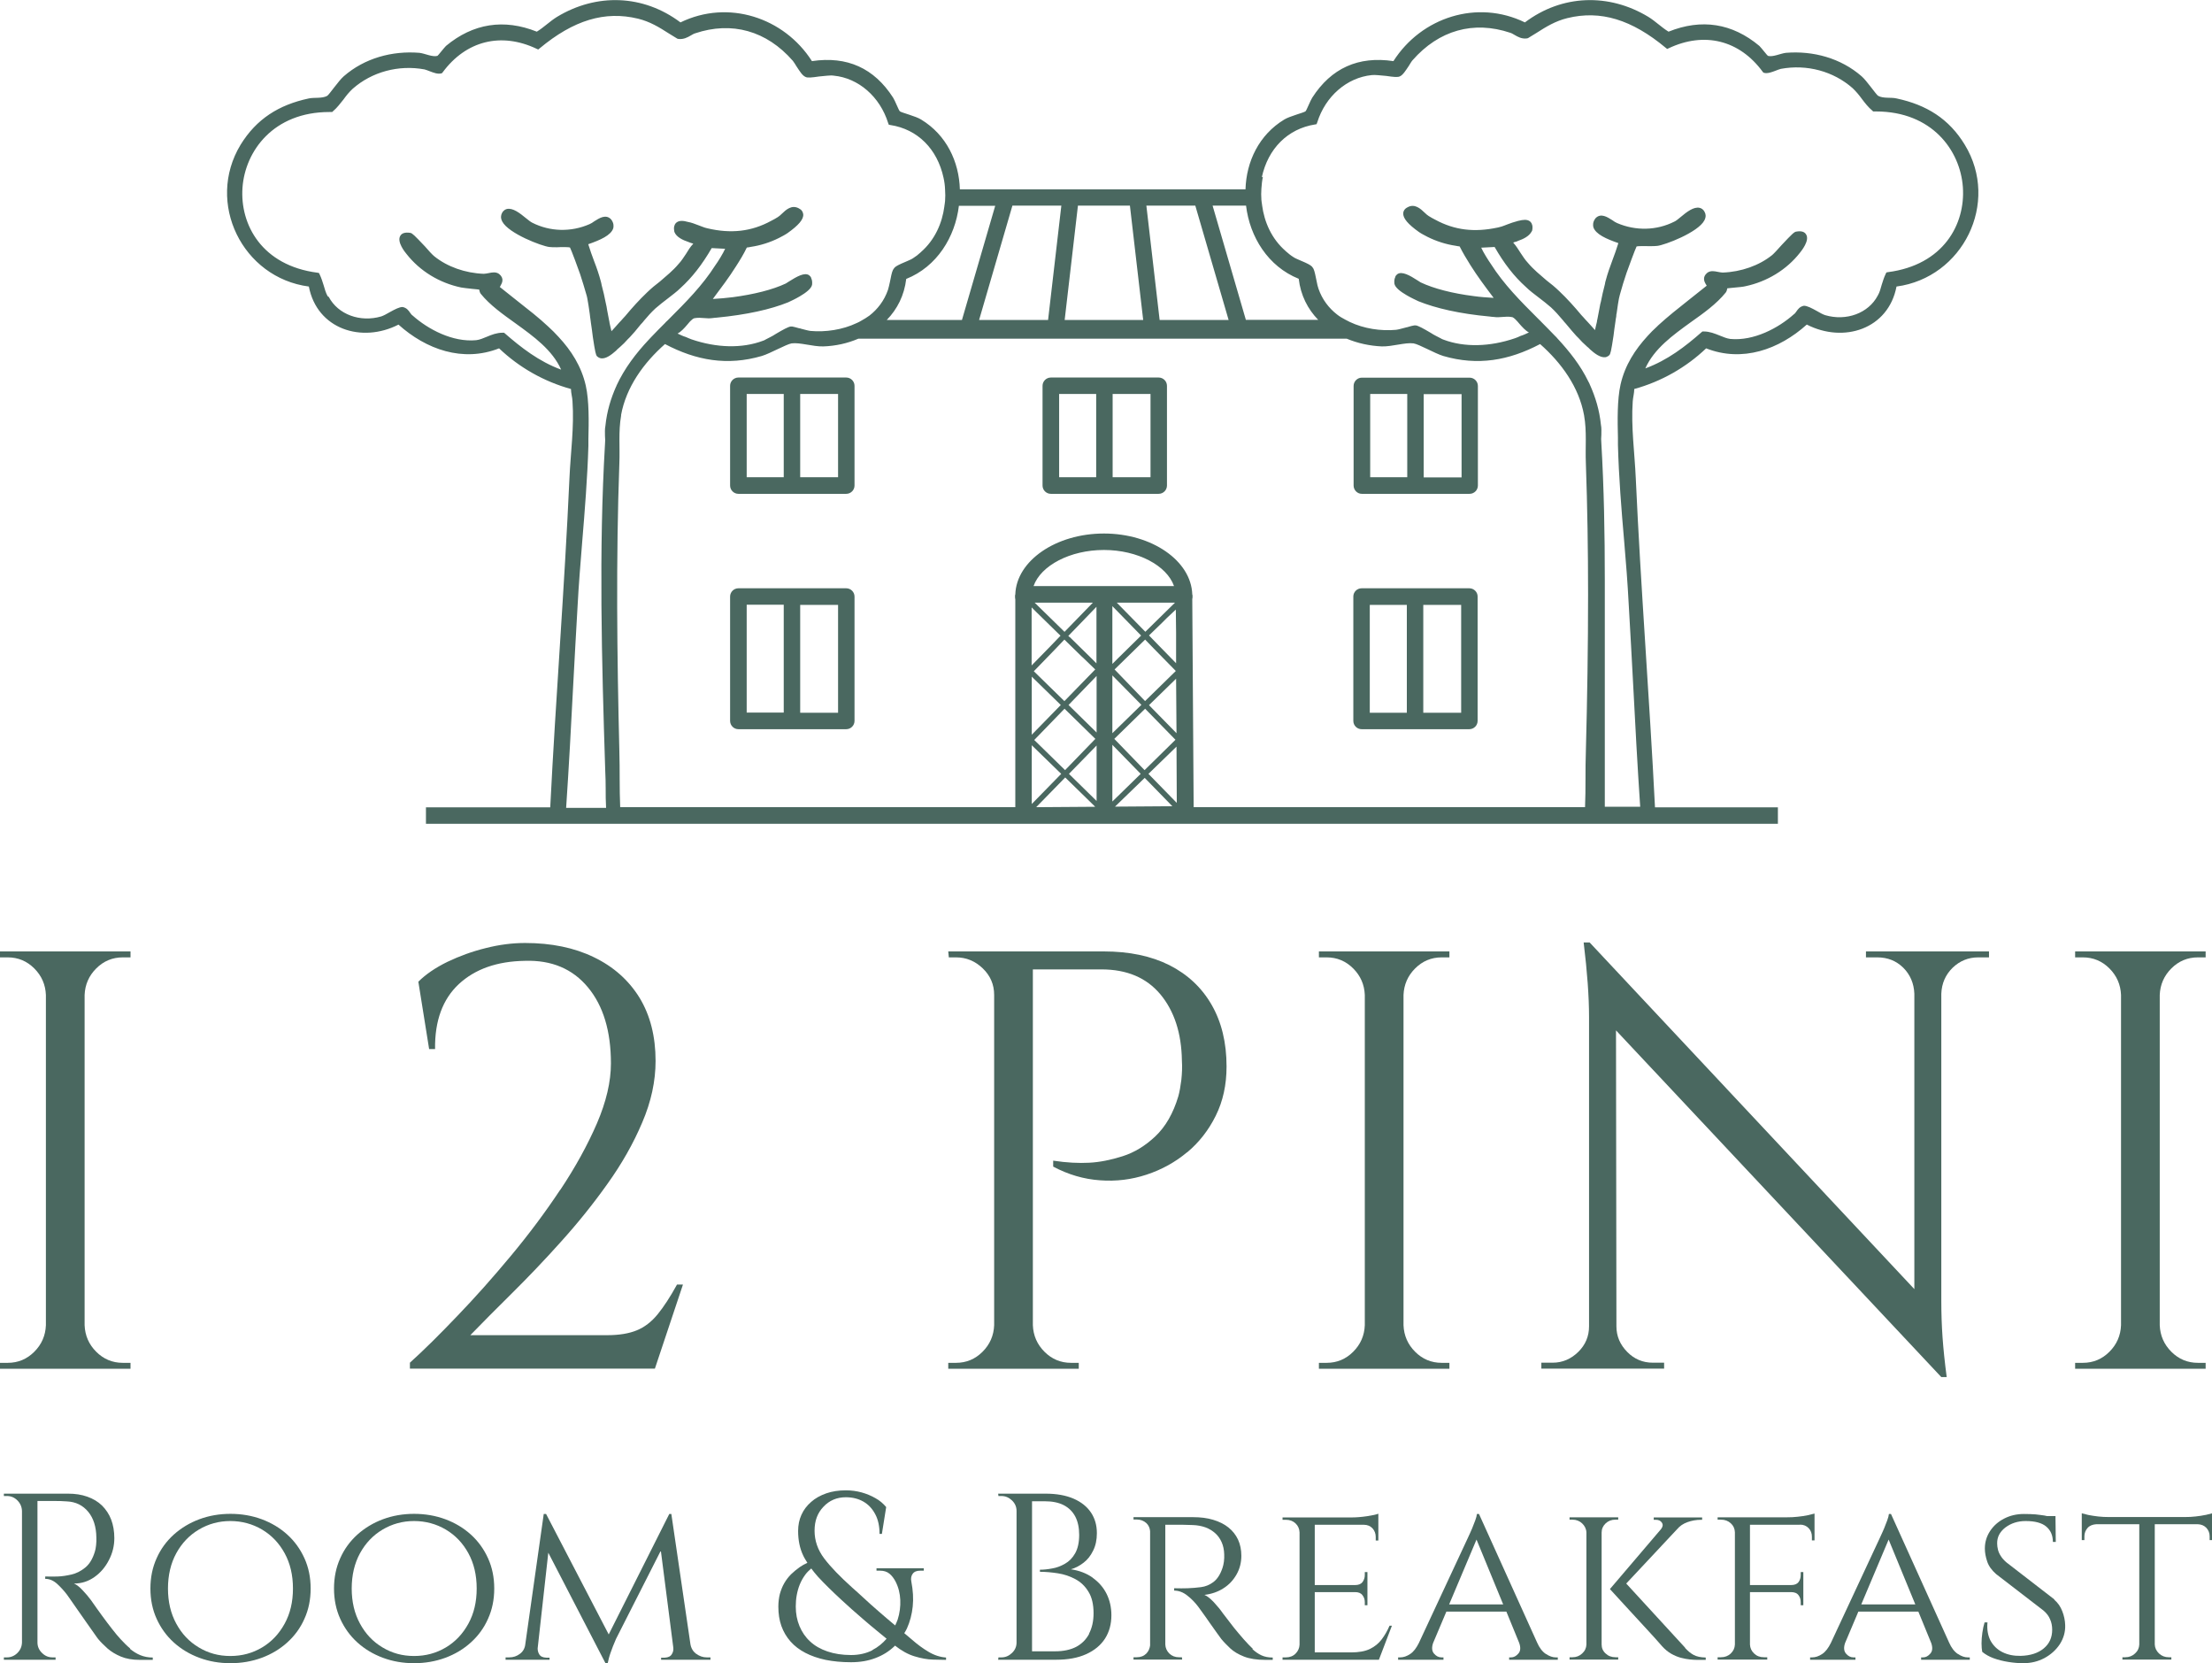<?xml version="1.0" encoding="UTF-8"?>
<svg id="Livello_1" data-name="Livello 1" xmlns="http://www.w3.org/2000/svg" viewBox="0 0 160 120.26">
  <defs>
    <style>
      .cls-1 {
        fill: #4a6860;
      }
    </style>
  </defs>
  <path class="cls-1" d="M3.45,98.98h5.99v-.43h-.56c-.75,0-1.39-.27-1.92-.8-.53-.53-.81-1.17-.84-1.92v-23.88c.03-.75.31-1.39.84-1.92.53-.53,1.17-.8,1.92-.8h.56v-.43H0v.43h.56c.75,0,1.39.27,1.92.8.53.53.81,1.17.84,1.92v23.88c-.03.75-.31,1.39-.84,1.92s-1.17.8-1.92.8h-.56v.43h3.45Z"/>
  <path class="cls-1" d="M40.52,86.04c-1.09,1.64-2.28,3.23-3.58,4.79-1.29,1.55-2.58,3-3.86,4.33-1.28,1.34-2.42,2.47-3.43,3.38v.43h17.72l2.03-6.08h-.43c-.49.89-.96,1.61-1.4,2.15-.45.55-.95.93-1.51,1.16-.56.23-1.27.35-2.13.35h-9.91c.86-.89,1.87-1.9,3.02-3.04,1.15-1.14,2.33-2.37,3.53-3.71,1.21-1.34,2.33-2.73,3.36-4.18,1.04-1.45,1.88-2.93,2.52-4.44.65-1.51.97-3,.97-4.46,0-1.78-.39-3.3-1.16-4.57-.78-1.26-1.87-2.24-3.3-2.93-1.42-.69-3.08-1.03-4.98-1.03-.92,0-1.87.12-2.85.37-.98.24-1.9.58-2.76.99-.86.42-1.57.9-2.11,1.44l.78,4.87h.43c-.03-2.04.55-3.61,1.72-4.7,1.18-1.09,2.77-1.65,4.79-1.68,1.92-.06,3.44.58,4.55,1.92,1.11,1.34,1.66,3.17,1.66,5.5,0,1.32-.34,2.77-1.01,4.33-.68,1.57-1.56,3.17-2.65,4.81Z"/>
  <path class="cls-1" d="M85.87,83.33c.86-.72,1.55-1.6,2.07-2.65.52-1.05.78-2.23.78-3.56,0-1.72-.36-3.21-1.08-4.46-.72-1.25-1.74-2.2-3.06-2.87-1.32-.66-2.9-.99-4.74-.99h-11.25l.04.43h.52c.75,0,1.39.27,1.94.8.55.53.82,1.17.82,1.92v23.88c-.03.75-.31,1.39-.84,1.92s-1.17.8-1.92.8h-.56v.43h9.44v-.43h-.56c-.75,0-1.39-.27-1.92-.8-.53-.53-.81-1.17-.84-1.92v-25.73h4.96c1.84,0,3.26.6,4.27,1.81,1,1.21,1.52,2.8,1.55,4.78.03.46.01.93-.04,1.4-.06.47-.13.87-.22,1.19-.37,1.24-.93,2.2-1.66,2.89-.73.69-1.52,1.17-2.37,1.44-.85.27-1.65.43-2.41.47-.76.04-1.63,0-2.61-.15v.43c1.09.58,2.22.91,3.38.99,1.16.09,2.29-.05,3.38-.41,1.09-.36,2.07-.9,2.93-1.62Z"/>
  <path class="cls-1" d="M102.36,70.03c.53-.53,1.17-.8,1.92-.8h.56v-.43h-9.44v.43h.56c.75,0,1.39.27,1.92.8.53.53.81,1.17.84,1.92v23.88c-.03.75-.31,1.39-.84,1.92s-1.17.8-1.92.8h-.56v.43h9.44v-.43h-.56c-.75,0-1.39-.27-1.92-.8-.53-.53-.81-1.17-.84-1.92v-23.88c.03-.75.31-1.39.84-1.92Z"/>
  <path class="cls-1" d="M143.85,68.8h-8.88v.43h.82c.75,0,1.37.25,1.88.75.5.5.77,1.13.8,1.88v21.36l-23.49-25.07h-.43c.26,2.13.39,3.92.39,5.39v22.37c0,.72-.26,1.34-.78,1.85s-1.14.78-1.85.78h-.82v.43h8.88v-.43h-.82c-.72,0-1.34-.26-1.85-.78s-.78-1.13-.78-1.85h0l-.03-21.4,23.53,25.07h.39c-.14-1.06-.24-2.02-.3-2.87-.06-.85-.09-1.73-.09-2.65v-22.2c.03-.75.3-1.37.82-1.88.52-.5,1.14-.75,1.85-.75h.78v-.43Z"/>
  <path class="cls-1" d="M153.55,98.98h5.99v-.43h-.56c-.75,0-1.39-.27-1.92-.8-.53-.53-.81-1.17-.84-1.92v-23.88c.03-.75.31-1.39.84-1.92.53-.53,1.17-.8,1.92-.8h.56v-.43h-9.44v.43h.56c.75,0,1.39.27,1.92.8.53.53.81,1.17.84,1.92v23.88c-.03.75-.31,1.39-.84,1.92s-1.17.8-1.92.8h-.56v.43h3.45Z"/>
  <path class="cls-1" d="M9.42,119.21c-.23-.19-.46-.42-.69-.67-.17-.18-.38-.43-.62-.74-.24-.31-.48-.62-.71-.94-.23-.32-.51-.7-.82-1.15-.17-.23-.37-.47-.6-.71-.23-.25-.44-.41-.63-.49.55,0,1.04-.16,1.48-.47.44-.31.79-.72,1.05-1.23.26-.5.39-1.03.39-1.58,0-.5-.08-.95-.23-1.35-.15-.39-.38-.73-.66-1.01-.29-.28-.64-.49-1.06-.64-.42-.15-.88-.22-1.4-.22H.28v.17h.22c.3,0,.55.11.76.32s.32.47.33.76v9.51c-.01.3-.12.55-.33.76-.21.21-.47.32-.76.32h-.22v.17h3.74v-.17h-.21c-.3,0-.55-.1-.77-.32-.22-.21-.33-.47-.33-.76v-10.23c.43,0,.82,0,1.14,0,.34,0,.67,0,.99.03.64.03,1.15.28,1.54.75.38.46.58,1.08.59,1.86.01.18,0,.37-.02.56-.02.19-.05.35-.09.47-.16.52-.39.9-.7,1.15-.31.25-.64.42-1,.5-.35.08-.68.13-.98.14-.25.01-.55.01-.91,0v.17c.31,0,.59.12.86.36.26.24.5.5.72.79.02.03.11.16.26.37.15.21.33.47.53.76.21.3.42.6.63.9.21.3.39.56.55.78.15.22.25.35.28.39.18.22.41.44.67.68.26.23.59.43.97.59.38.16.84.24,1.37.24h.94v-.17c-.33,0-.63-.06-.9-.17-.27-.11-.52-.27-.75-.46Z"/>
  <path class="cls-1" d="M20.78,110.97c-.53-.48-1.15-.85-1.85-1.11-.7-.26-1.46-.39-2.26-.39s-1.55.13-2.25.39c-.7.26-1.31.63-1.85,1.11-.53.48-.95,1.05-1.24,1.71-.3.66-.45,1.39-.45,2.19s.15,1.53.45,2.19c.3.66.71,1.23,1.24,1.71.53.48,1.15.85,1.85,1.11.7.26,1.45.39,2.25.39s1.55-.13,2.26-.39c.7-.26,1.32-.63,1.85-1.11.53-.48.95-1.05,1.24-1.71.3-.66.45-1.39.45-2.19s-.15-1.53-.45-2.19c-.3-.66-.71-1.23-1.24-1.71ZM20.59,117.41c-.4.73-.94,1.31-1.63,1.72-.69.41-1.45.62-2.3.62s-1.6-.21-2.28-.62c-.69-.41-1.23-.98-1.63-1.72-.4-.73-.6-1.58-.6-2.54s.2-1.82.6-2.55c.4-.73.94-1.3,1.63-1.71.69-.41,1.45-.62,2.28-.62s1.61.21,2.3.62c.69.41,1.23.98,1.63,1.71.4.73.6,1.58.6,2.55s-.2,1.81-.6,2.54Z"/>
  <path class="cls-1" d="M34.06,110.97c-.53-.48-1.15-.85-1.85-1.11-.7-.26-1.46-.39-2.26-.39s-1.55.13-2.25.39c-.7.26-1.31.63-1.85,1.11-.53.48-.95,1.05-1.24,1.71-.3.66-.45,1.39-.45,2.19s.15,1.53.45,2.19c.3.66.71,1.23,1.24,1.71.53.48,1.15.85,1.85,1.11.7.26,1.45.39,2.25.39s1.55-.13,2.26-.39c.7-.26,1.32-.63,1.85-1.11.53-.48.95-1.05,1.24-1.71.3-.66.45-1.39.45-2.19s-.15-1.53-.45-2.19c-.3-.66-.71-1.23-1.24-1.71ZM33.88,117.41c-.4.73-.94,1.31-1.63,1.72-.69.41-1.45.62-2.3.62s-1.6-.21-2.28-.62c-.69-.41-1.23-.98-1.63-1.72-.4-.73-.6-1.58-.6-2.54s.2-1.82.6-2.55c.4-.73.94-1.3,1.63-1.71.69-.41,1.45-.62,2.28-.62s1.61.21,2.3.62c.69.41,1.23.98,1.63,1.71.4.73.6,1.58.6,2.55s-.2,1.81-.6,2.54Z"/>
  <path class="cls-1" d="M50.35,119.59c-.22-.17-.36-.4-.41-.7l-1.38-9.41h-.15l-4.38,8.71-4.53-8.71h-.17l-1.33,9.39h0c-.03.31-.16.55-.39.72-.22.17-.48.26-.78.26h-.26v.17h3.18v-.15h-.24c-.25-.01-.42-.09-.51-.25-.08-.13-.11-.28-.11-.42l.77-6.92,4.13,7.98h.17c.05-.24.11-.49.21-.76.09-.27.22-.6.39-.99l3.24-6.38.9,7h0c.02.16,0,.32-.1.48-.09.16-.26.25-.52.26h-.26v.15h3.57v-.17h-.26c-.29,0-.54-.09-.77-.26Z"/>
  <path class="cls-1" d="M65.98,118.58c-.2-.17-.38-.32-.57-.48.06-.11.14-.22.19-.34.22-.49.36-1.02.42-1.59.06-.57.02-1.17-.1-1.8-.05-.23-.01-.42.1-.57.11-.15.29-.22.54-.22h.26v-.17h-3.42v.17h.26c.27,0,.5.07.68.22.18.15.32.34.44.57.21.41.32.86.34,1.33.02.47-.04.95-.19,1.42-.05.15-.12.28-.18.42-.45-.38-.86-.72-1.22-1.04-.39-.34-.74-.65-1.05-.94-.3-.28-.58-.53-.83-.75-.88-.79-1.56-1.49-2.03-2.11-.47-.62-.7-1.29-.7-2.01s.21-1.28.64-1.73c.43-.46.97-.69,1.62-.69.49,0,.92.11,1.28.32.36.21.64.51.85.91.21.39.31.87.31,1.42h.17l.31-1.94c-.21-.25-.46-.47-.77-.64-.31-.18-.65-.32-1.01-.42-.37-.1-.74-.15-1.13-.15-.53,0-1,.07-1.43.22-.42.15-.79.35-1.09.62-.3.26-.54.57-.7.93-.16.35-.24.74-.24,1.17,0,.66.12,1.26.37,1.78.08.18.2.35.3.52-.19.09-.38.19-.55.31-.23.16-.44.34-.63.52-.19.19-.35.4-.49.64-.14.24-.24.5-.32.78-.07.28-.11.59-.11.92,0,.51.07.98.22,1.4.15.42.37.79.66,1.12.29.33.65.6,1.07.82.42.22.91.39,1.47.51.55.11,1.16.17,1.83.17s1.24-.1,1.77-.3c.53-.2.98-.48,1.37-.85.02-.02.03-.04.05-.05.47.37.94.63,1.4.77.49.15.94.23,1.35.24.41.01.72.02.94.02v-.17c-.43-.03-.86-.17-1.26-.41-.41-.24-.8-.53-1.18-.86ZM63.11,119.33c-.45.23-.97.35-1.55.35-.64,0-1.21-.09-1.71-.26-.5-.17-.92-.41-1.25-.72-.34-.31-.59-.68-.77-1.11-.18-.43-.27-.9-.27-1.42,0-.27.02-.55.07-.82.05-.27.12-.53.22-.77.1-.25.23-.48.39-.7.12-.17.28-.32.44-.46.15.2.3.39.47.58.46.5,1.03,1.06,1.69,1.67.25.23.51.46.77.7.26.23.55.48.85.74s.63.54,1,.84c.21.18.43.36.67.55-.29.33-.62.61-1.03.82Z"/>
  <path class="cls-1" d="M79.03,114.08c-.44-.31-.96-.51-1.57-.6.32-.09.62-.25.91-.47.29-.22.52-.51.7-.88.18-.36.27-.78.27-1.26,0-.57-.14-1.07-.43-1.5-.29-.43-.71-.76-1.26-1-.56-.24-1.23-.36-2.03-.36h-3.42l.02.17h.21c.3,0,.55.11.77.32.22.21.33.47.33.76v9.51c0,.3-.11.55-.33.76-.22.21-.47.32-.77.32h-.21l-.02.17h4.19c.85,0,1.57-.13,2.17-.4.6-.27,1.06-.65,1.37-1.13.31-.49.46-1.05.46-1.69,0-.57-.12-1.09-.35-1.55-.23-.46-.57-.85-1.01-1.16ZM78.78,118.15c-.22.41-.53.72-.94.94-.41.21-.92.32-1.51.32h-1.68v-10.85h.91c.55,0,1.01.09,1.38.28.37.19.65.47.84.83.19.37.28.81.28,1.32,0,.55-.1.99-.29,1.33-.19.34-.44.59-.74.76-.3.17-.61.29-.93.34-.32.06-.61.09-.88.09v.15c.41,0,.84.04,1.3.11.45.07.87.21,1.26.42.39.21.71.51.95.91.25.4.37.92.37,1.56,0,.57-.11,1.06-.33,1.48Z"/>
  <path class="cls-1" d="M90.62,119.23c-.2-.19-.42-.42-.66-.69-.23-.26-.46-.54-.7-.83-.23-.29-.5-.64-.8-1.04-.18-.26-.4-.53-.66-.81-.26-.27-.48-.45-.68-.53.51-.06.98-.22,1.38-.48.41-.26.72-.6.95-1.01.23-.41.34-.86.34-1.34,0-.43-.08-.82-.24-1.17-.16-.34-.39-.63-.7-.88-.3-.24-.67-.42-1.1-.55-.43-.13-.91-.19-1.45-.19h-4.31v.17h.24c.27,0,.5.09.69.26.16.15.25.35.27.58v8.27c-.03.22-.11.41-.27.58-.18.18-.41.27-.69.27h-.24v.17h3.52l-.02-.17h-.22c-.27,0-.5-.09-.69-.27-.18-.18-.28-.4-.29-.65v-8.66c.07,0,.26,0,.57,0,.4-.01.87,0,1.41.02.34.01.65.07.93.17.27.1.51.25.71.43.2.18.35.4.46.65.11.25.17.54.18.86.01.18,0,.36-.02.53s-.06.32-.1.45c-.16.48-.38.82-.66,1.03-.28.21-.58.33-.9.37-.32.04-.64.07-.96.08-.29.01-.61.01-.98,0v.17c.33,0,.65.12.94.35.3.23.56.5.79.8.03.05.13.18.29.4.16.22.34.47.53.75.19.27.37.53.54.76.17.23.27.38.32.44.18.22.4.44.65.68.25.23.58.43.99.59.41.16.92.24,1.55.24h.53v-.17c-.31,0-.58-.05-.82-.16-.23-.11-.45-.26-.65-.45Z"/>
  <path class="cls-1" d="M99.94,118.55c-.22.29-.5.52-.85.69-.35.17-.81.25-1.38.25h-2.61v-4.36h2.92c.24,0,.42.07.53.22.11.14.17.31.17.51v.22h.19v-2.4h-.19v.22c0,.19-.06.36-.17.51-.11.14-.29.21-.53.21h-2.92v-4.36h3.55c.26,0,.47.09.63.26.15.17.23.38.23.62v.26h.19v-1.94c-.15.06-.42.12-.82.18-.4.06-.78.09-1.13.09h-4.98v.17h.24c.29,0,.52.09.7.26.18.17.28.39.29.65v8.12c-.01.25-.11.47-.29.65-.18.18-.42.27-.7.27h-.24v.17h6.97l.94-2.46h-.17c-.16.37-.35.7-.57.99Z"/>
  <path class="cls-1" d="M111.81,119.6c-.25-.17-.46-.44-.63-.83h0l-4.2-9.29h-.15c-.01.11-.05.27-.12.46-.07.19-.15.39-.23.59-.09.2-.19.44-.32.71l-3.53,7.57c-.18.36-.38.63-.62.79-.25.17-.5.25-.74.25h-.14v.17h3.28v-.17h-.14c-.21,0-.39-.09-.55-.28-.15-.18-.17-.44-.06-.76l.96-2.27h4.34l.93,2.27c.11.32.1.58-.06.76-.16.19-.34.28-.53.28h-.14v.17h3.52v-.17h-.14c-.23,0-.47-.08-.72-.25ZM104.82,116.02l1.98-4.69,1.93,4.69h-3.91Z"/>
  <path class="cls-1" d="M116.14,119.57c-.2-.18-.29-.4-.29-.65v-8.1c0-.26.1-.48.29-.66.19-.18.43-.27.7-.27h.21v-.17h-3.52v.17h.21c.27,0,.51.09.7.27.19.18.3.4.31.66v8.1c-.01.25-.11.47-.31.65-.19.18-.43.27-.7.27h-.21v.17h3.52v-.17h-.19c-.29,0-.53-.09-.72-.27Z"/>
  <path class="cls-1" d="M121.89,119.15l-4.26-4.64,3.68-3.93h0c.19-.23.44-.4.75-.51.3-.11.63-.17.99-.17h.07v-.17h-3.5v.17h.15c.21,0,.35.07.44.21.09.14.07.29-.06.46h0s-3.7,4.34-3.7,4.34c.37.4.69.76.98,1.07.29.31.59.65.92,1,.33.35.63.68.92,1,.29.31.61.67.96,1.07.21.23.43.41.66.54.23.13.47.23.7.29.23.06.45.1.65.12.2.02.37.03.51.03h.63v-.17c-.37-.01-.66-.07-.88-.19s-.42-.29-.62-.51Z"/>
  <path class="cls-1" d="M130.2,110.25c.26,0,.47.09.63.26s.23.38.23.62v.26h.19v-1.94c-.1.03-.27.07-.49.12-.22.05-.47.08-.73.11-.26.03-.51.04-.76.04h-5.03v.17h.24c.29,0,.52.09.71.26.19.17.29.39.3.65v8.12c-.01.25-.11.47-.3.65-.19.18-.43.27-.71.27h-.24v.17h3.59v-.17h-.24c-.29,0-.52-.09-.71-.27-.19-.18-.29-.4-.3-.65v-3.79h2.97c.25,0,.43.07.54.22.11.14.16.31.16.51v.22h.19v-2.4h-.19v.22c0,.19-.05.36-.16.51-.11.14-.29.21-.54.21h-2.97v-4.36h3.62Z"/>
  <path class="cls-1" d="M141.61,119.6c-.25-.17-.46-.44-.63-.83h0l-4.2-9.29h-.15c-.01.11-.05.27-.12.46-.07.19-.15.39-.23.59-.09.2-.19.44-.32.71l-3.53,7.57c-.18.36-.38.63-.62.79-.25.17-.5.25-.74.25h-.14v.17h3.28v-.17h-.14c-.21,0-.39-.09-.55-.28-.15-.18-.17-.44-.06-.76l.96-2.27h4.34l.93,2.27c.11.32.1.58-.06.76-.16.19-.34.28-.53.28h-.14v.17h3.52v-.17h-.14c-.23,0-.47-.08-.72-.25ZM134.63,116.02l1.98-4.69,1.93,4.69h-3.91Z"/>
  <path class="cls-1" d="M148.6,115.66l-3.47-2.68c-.17-.15-.31-.3-.4-.45-.1-.15-.17-.3-.21-.46s-.06-.31-.06-.45c-.01-.46.18-.84.59-1.16.41-.31.9-.47,1.47-.47.67,0,1.17.13,1.49.4.32.27.48.64.48,1.11h.21l-.02-1.7s0,0,0,0v-.17h-.62c-.07-.01-.12-.03-.19-.04-.18-.03-.39-.05-.63-.08-.24-.02-.52-.03-.84-.03-.53,0-1,.11-1.43.33-.43.22-.77.52-1.02.9-.25.38-.38.8-.38,1.27,0,.3.06.61.17.94.11.33.33.63.65.91l3.43,2.64c.22.19.38.4.47.63.1.22.15.47.15.75,0,.56-.2,1.01-.61,1.35-.41.34-.96.52-1.67.54-.5.01-.94-.08-1.32-.27-.38-.19-.66-.47-.86-.83-.19-.37-.27-.81-.22-1.32h-.21c-.07.22-.12.46-.16.74-.04.27-.06.53-.06.78s.02.45.05.61c.22.18.49.34.82.46.33.12.69.21,1.07.27.38.06.74.09,1.07.09.56,0,1.07-.12,1.54-.37.46-.25.83-.58,1.11-1,.27-.42.41-.89.39-1.39-.01-.33-.08-.67-.21-1-.13-.34-.32-.61-.58-.83Z"/>
  <path class="cls-1" d="M159.52,109.55c-.22.05-.45.08-.71.11-.26.03-.5.04-.73.04h-5.58c-.23,0-.47-.01-.74-.04-.26-.03-.5-.07-.71-.11-.21-.05-.37-.09-.47-.12v1.94h.19v-.27c0-.24.08-.44.23-.61.15-.17.36-.25.63-.27h3.11v8.7c-.01.25-.11.47-.31.65-.19.18-.43.27-.7.27h-.21v.17h3.54v-.17h-.19c-.27,0-.51-.09-.7-.27-.19-.18-.3-.4-.31-.65v-8.7h3.11c.26.01.47.1.63.27.15.17.23.37.23.61v.27h.19v-1.94c-.1.03-.26.07-.48.12Z"/>
  <path class="cls-1" d="M53.41,52.73h7.8c.33,0,.6-.27.6-.6v-8.99c0-.33-.27-.6-.6-.6h-7.8c-.33,0-.6.27-.6.6v8.99c0,.33.27.6.6.6ZM60.62,51.54h-2.74v-7.8h2.74v7.8ZM54.01,43.73h2.68v7.8h-2.68v-7.8Z"/>
  <path class="cls-1" d="M98.49,52.73h7.79c.33,0,.6-.27.6-.6v-9c0-.32-.27-.59-.6-.59h-7.79c-.33,0-.6.27-.6.59v9c0,.33.27.6.6.6ZM105.69,51.54h-2.74v-7.8h2.74v7.8ZM99.08,43.74h2.68v7.8h-2.68v-7.8Z"/>
  <path class="cls-1" d="M53.41,35.71h7.8c.33,0,.6-.27.6-.6v-7.21c0-.33-.27-.6-.6-.6h-7.8c-.33,0-.6.27-.6.6v7.21c0,.33.27.6.6.6ZM60.62,34.51h-2.74v-6.02h2.74v6.02ZM54.01,28.49h2.68v6.02h-2.68v-6.02Z"/>
  <path class="cls-1" d="M98.5,35.71h7.8c.33,0,.6-.27.6-.6v-7.2c0-.33-.27-.6-.6-.6h-7.8c-.32,0-.59.27-.59.6v7.2c0,.33.27.6.59.6ZM105.72,34.52h-2.74v-6.02h2.74v6.02ZM99.11,28.49h2.68v6.02h-2.68v-6.02Z"/>
  <path class="cls-1" d="M76.01,35.71h7.8c.33,0,.6-.27.6-.6v-7.21c0-.33-.27-.6-.6-.6h-7.8c-.33,0-.6.27-.6.6v7.21c0,.33.27.6.6.6ZM83.22,34.51h-2.74v-6.02h2.74v6.02ZM76.61,28.49h2.68v6.02h-2.68v-6.02Z"/>
  <path class="cls-1" d="M28.82,23.47c2,1.8,4.66,2.75,7.28,1.72,1.45,1.38,3.24,2.4,5.2,2.94,0,.3.1.6.11.89.13,1.86-.14,3.74-.22,5.56-.36,7.97-.99,15.85-1.39,23.8h-8.99v1.19h97.79v-1.19h-8.89c-.4-7.95-1.03-15.84-1.39-23.8-.08-1.83-.35-3.7-.22-5.56.02-.29.11-.59.11-.89,1.96-.54,3.75-1.56,5.2-2.94,2.62,1.03,5.28.08,7.28-1.72,2.67,1.37,5.9.33,6.49-2.75,4.8-.64,7.49-6.06,4.94-10.25-1.14-1.88-2.77-2.89-4.93-3.35-.4-.1-.95.02-1.34-.19-.16-.11-.83-1.1-1.19-1.41-1.51-1.32-3.51-1.86-5.48-1.7-.41.05-.94.32-1.3.22-.03,0-.46-.56-.62-.72-1.96-1.64-4.18-1.99-6.57-1.03-.52-.32-.94-.75-1.46-1.07-2.86-1.73-6.25-1.62-8.93.4-3.45-1.68-7.49-.37-9.51,2.8-2.54-.38-4.5.51-5.87,2.64-.14.21-.41.92-.49.99-.13.1-1.14.35-1.53.59-1.84,1.11-2.75,3.05-2.81,5.05h-20.66c-.06-2-.97-3.94-2.81-5.05-.38-.24-1.4-.49-1.53-.59-.08-.06-.35-.78-.49-.99-1.37-2.13-3.32-3.02-5.87-2.64-2.02-3.16-6.06-4.48-9.51-2.8-2.69-2.02-6.07-2.13-8.93-.4-.52.32-.94.75-1.46,1.07-2.38-.95-4.61-.6-6.57,1.03-.16.16-.59.72-.62.72-.37.1-.89-.17-1.3-.22-1.97-.16-3.97.38-5.48,1.7-.37.32-1.03,1.3-1.19,1.41-.38.21-.94.1-1.34.19-2.16.46-3.78,1.48-4.93,3.35-2.54,4.2.14,9.62,4.94,10.25.59,3.08,3.82,4.12,6.49,2.75ZM44.92,30.03c.37-2.05,1.65-3.8,3.18-5.15,2.26,1.19,4.51,1.59,7.01.86.62-.19,1.75-.84,2.15-.91.6-.08,1.54.24,2.29.22.89-.03,1.75-.22,2.54-.56h35.32c.79.33,1.65.52,2.54.56.75.02,1.69-.3,2.29-.22.4.06,1.53.72,2.15.91,2.5.73,4.75.33,7.01-.86,1.53,1.35,2.81,3.1,3.18,5.15.21,1.19.08,2.29.13,3.47.11,3.13.16,6.29.16,9.47,0,3.78-.06,7.58-.16,11.35-.05,1.35,0,2.7-.06,4.05h-28.31l-.1-15.05c.02-.06.02-.14.02-.21,0-.05,0-.08-.02-.13-.08-2.43-2.92-4.4-6.39-4.4s-6.33,1.97-6.41,4.4c-.02.05-.02.08-.02.13,0,.08,0,.16.02.24v15.02h-28.58c-.06-1.35-.02-2.7-.06-4.05-.17-6.9-.25-13.92,0-20.82.05-1.18-.08-2.27.13-3.47ZM90.12,23.14l-2.41-8.27h2.42c.27,2.26,1.59,4.4,3.81,5.29.14,1.19.65,2.19,1.41,2.97h-5.24ZM88.87,23.14h-4.99l-.96-8.27h3.54l2.41,8.27ZM82.69,23.14h-5.68l.96-8.27h3.76l.96,8.27ZM75.81,23.14h-4.99l2.41-8.27h3.54l-.96,8.27ZM74.63,48.93l2.1,2.05-2.1,2.15v-4.2ZM77,51.25l2.23,2.18-2.19,2.26-2.23-2.18,2.19-2.26ZM77.28,45.98l2.03-2.1v4.09l-.35-.35-1.59-1.56h-.02l-.08-.08ZM85.1,53.02l-1.99-2.03,1.96-1.91.03,3.94ZM85.02,53.5l-2.23,2.19-2.19-2.26,2.23-2.18,2.19,2.24ZM80.46,53.86l2.05,2.1-2.05,2v-4.1ZM79.32,57.92l-2-1.96,2-2.05v4.01ZM82.8,56.25l2,2.05-4.15.03,2.15-2.08ZM80.46,53.02v-4.18l2.1,2.13-2.1,2.05ZM80.46,47.65v-3.82l2.08,2.13-1.67,1.64-.41.41v-.37ZM79.32,52.97l-2.03-1.99,2.03-2.1v4.09ZM79.21,58.34l-4.26.03,2.1-2.15,2.16,2.11ZM83.07,55.96l2.03-1.97.02,4.07-2.05-2.1ZM82.83,50.7l-2.21-2.29.94-.92,1.27-1.24.6.62,1.62,1.65-2.23,2.18ZM82.85,45.69l-2.07-2.11h4.21l-2.15,2.11ZM77,45.69l-2.16-2.11h4.21l-2.05,2.11ZM78.3,47.52l.92.89-2.23,2.29-2.21-2.16,1.56-1.61.65-.68,1.3,1.27ZM74.63,53.89l2.13,2.07-2.13,2.18v-4.24ZM85.07,47.96l-1.26-1.29-.7-.72.95-.92.35-.35.64-.6.02,1.65v2.23ZM74.63,43.93l.3.3,1.32,1.29.46.45-.75.78-1.34,1.37v-4.18ZM74.76,42.38c.52-1.48,2.64-2.61,5.09-2.61s4.55,1.13,5.07,2.61h-10.16ZM91.27,12.82c.45-2.08,1.88-3.51,3.85-3.82l.11-.02.05-.13c.59-1.89,2.15-3.24,3.94-3.42.24-.03.67.03,1.05.06.54.08.84.11.99.03.22-.1.41-.41.64-.75.1-.16.19-.32.27-.41,1.91-2.18,4.42-2.88,7.07-1.99.11.03.21.1.32.16.24.14.51.29.86.25l.1-.02c.21-.13.41-.25.62-.38.7-.45,1.37-.86,2.23-1.07,2.4-.59,4.66.1,7.12,2.15l.1.08.11-.05c2.58-1.22,5.12-.59,6.8,1.7l.05.06.06.02c.25.06.54-.05.83-.16.13-.05.25-.1.37-.13,1.88-.35,3.81.17,5.2,1.4.25.24.46.49.67.78.22.29.45.59.75.84l.06.06h.21c4.04,0,6.09,2.81,6.28,5.47.19,2.69-1.41,5.63-5.42,6.15l-.11.02-.05.1c-.13.27-.21.54-.29.79-.08.27-.14.54-.29.79-.67,1.27-2.27,1.86-3.8,1.41-.16-.05-.38-.17-.6-.3-.38-.21-.7-.38-.94-.38-.3.06-.43.25-.54.41-.06.08-.11.16-.19.21-1.11.99-2.89,1.94-4.59,1.78-.25-.03-.51-.14-.78-.25-.35-.14-.72-.29-1.13-.29h-.11l-.06.05c-1.16,1.02-2.46,2.03-4.07,2.62.64-1.43,1.99-2.4,3.29-3.34.92-.65,1.86-1.32,2.53-2.15.06-.08.1-.21.11-.3.13-.02.33-.03.49-.05.32-.03.67-.06.81-.1,1.57-.33,2.99-1.19,3.96-2.43.11-.14.7-.87.45-1.3-.11-.21-.35-.29-.73-.22-.14.02-.3.17-1.05.97-.27.3-.54.6-.68.72-.94.76-2.24,1.22-3.58,1.27-.11,0-.22-.03-.35-.05-.25-.05-.52-.11-.76.06-.4.32-.21.67-.11.84.02.03.05.06.06.1-.43.35-.87.7-1.32,1.05-.75.59-1.49,1.18-2.18,1.81l-.1.1c-.24.22-.46.43-.67.67-.91.99-1.64,2.11-1.96,3.51-.25,1.11-.22,2.64-.19,3.86v.51c.06,2.3.25,4.67.45,6.96.13,1.49.25,3.05.33,4.58.11,1.92.22,3.85.32,5.77.15,2.91.31,5.9.51,8.86h-2.56v-16.39c0-3.34-.06-6.64-.25-9.9-.02-.21-.02-.41,0-.6,0-.24.02-.49-.03-.73-.11-1.08-.4-2-.78-2.86l-.02-.02v-.03c-.03-.08-.08-.16-.11-.22-.57-1.18-1.37-2.18-2.24-3.12-.05-.06-.11-.13-.16-.17-.33-.35-.67-.68-1-1.02-.05-.06-.11-.11-.17-.17l-.14-.14c-1.18-1.18-2.4-2.4-3.34-3.88-.17-.24-.56-.86-.7-1.18l.97-.05c.68,1.19,1.41,2.13,2.26,2.89.27.27.6.51.91.75.32.24.62.48.91.73.29.27.56.57.81.87.05.06.1.11.14.17.08.08.14.16.21.24.21.25.43.52.67.78l.17.17c.16.19.35.37.54.54.05.05.1.1.16.14l.02.02s.06.06.11.11c.3.27.72.6,1.08.56.03,0,.06,0,.1-.02.06-.02.14-.06.21-.13.08-.1.13-.27.3-1.4.03-.29.08-.62.14-1.03,0-.05.02-.11.02-.16.03-.13.05-.27.05-.38.02-.03.02-.05.02-.08.06-.48.13-.86.16-1.03.02-.06.03-.14.05-.21,0-.03.02-.05.02-.08.14-.52.32-1.1.48-1.57.1-.29.65-1.78.73-1.92.08-.03.64-.03.94-.02.22,0,.41,0,.56-.02.54-.06,2.94-.97,3.4-1.84.14-.27.1-.46.03-.59-.1-.22-.25-.29-.37-.32-.43-.1-.94.3-1.38.67-.17.14-.35.29-.46.33-1.27.64-2.78.68-4.13.1-.11-.05-.22-.11-.35-.21-.35-.22-.83-.54-1.21-.14-.21.27-.19.49-.16.64.16.52.95.86,1.81,1.16-.13.41-.27.83-.43,1.24-.17.46-.35.95-.48,1.45-.03.1-.05.17-.06.27,0,.03-.02.05-.02.08-.11.4-.19.79-.27,1.18,0,.03-.02.05-.02.08-.05.16-.06.33-.1.49-.05.24-.1.49-.14.73-.02.06-.03.11-.03.17-.05.21-.1.4-.14.6-.17-.21-.37-.4-.54-.6-.05-.06-.11-.11-.16-.17-.1-.11-.19-.22-.29-.32-.49-.59-1.02-1.18-1.59-1.72-.3-.29-.6-.54-.92-.78-.46-.4-.95-.79-1.35-1.27-.21-.22-.37-.48-.54-.73-.16-.25-.32-.51-.52-.73,0-.02.02-.02.02-.02.06-.02.13-.05.21-.06.03-.02.08-.03.11-.05.38-.13.79-.33.97-.65.02-.02.03-.05.05-.08.02-.08.03-.16.03-.24,0-.25-.11-.4-.21-.46-.19-.13-.46-.11-.81-.02-.03,0-.08.02-.11.03-.21.05-.43.13-.67.22-.17.06-.32.13-.43.16-.06.02-.13.03-.19.05-.05.02-.08.02-.13.03-1.65.35-3.08.19-4.48-.57-.16-.08-.32-.17-.48-.27-.08-.05-.19-.14-.29-.24-.3-.29-.72-.67-1.22-.4-.06.03-.11.06-.16.1-.13.11-.16.24-.17.33-.03.37.35.81,1.14,1.37.19.13.41.24.62.35.64.32,1.34.54,2.02.64.1.03.21.03.3.05.24.48.51.92.79,1.37.49.78,1.05,1.53,1.67,2.35-.49-.03-.97-.06-1.45-.13-1.51-.19-2.88-.54-3.83-.99-.05-.03-.13-.08-.22-.14-.57-.37-1.13-.68-1.46-.46-.06.05-.13.11-.16.21v.02c-.06.11-.08.27-.06.46.05.29.46.59.89.84.32.19.64.33.84.43,1.26.51,2.99.91,5.17,1.11.1.02.19.02.3.03.19.03.41.02.62,0,.22-.02.44-.03.62,0,.03,0,.08.02.11.02.05.02.13.08.21.16.05.05.11.11.16.17.03.05.08.08.11.13.22.25.45.51.7.64-.21.1-.4.19-.6.25-.14.06-.27.13-.41.17-1.81.62-3.66.67-5.17.1-.06-.02-.13-.05-.21-.1-.1-.05-.21-.11-.33-.17-.13-.06-.25-.14-.38-.22-.54-.32-.89-.51-1.08-.54h-.11c-.13.02-.29.06-.51.13-.05,0-.08.02-.13.03-.24.06-.51.14-.68.16-1.1.1-2.32-.08-3.35-.57-.11-.05-.22-.11-.33-.17-.21-.11-.4-.22-.59-.37-.59-.46-1.07-1.08-1.34-1.86-.05-.13-.1-.35-.14-.57-.08-.38-.13-.67-.22-.87-.03-.06-.08-.11-.11-.16-.1-.11-.35-.24-.76-.41-.22-.1-.46-.19-.57-.27-.21-.13-.38-.27-.56-.43,0,0-.02,0-.02-.02-1.02-.89-1.54-2.1-1.7-3.31v-.02c-.03-.13-.03-.25-.05-.37-.02-.27-.02-.54,0-.81.02-.3.05-.59.11-.86ZM71.99,14.87l-2.41,8.27h-5.44c.76-.78,1.27-1.78,1.41-2.97,2.23-.89,3.54-3.04,3.81-5.29h2.62ZM23.7,21.42c-.14-.25-.21-.52-.29-.79-.08-.25-.16-.52-.29-.79l-.05-.1-.11-.02c-4.01-.52-5.61-3.47-5.42-6.15.19-2.65,2.24-5.47,6.28-5.47h.21l.06-.06c.3-.25.52-.56.75-.84.21-.29.41-.54.67-.78,1.38-1.22,3.32-1.75,5.2-1.4.11.03.24.08.37.13.29.11.57.22.83.16l.06-.02.05-.06c1.69-2.29,4.23-2.92,6.8-1.7l.11.05.1-.08c2.46-2.05,4.72-2.73,7.12-2.15.86.21,1.53.62,2.23,1.07.21.13.41.25.62.38l.1.02c.35.03.62-.11.86-.25.11-.06.21-.13.32-.16,2.65-.89,5.17-.19,7.07,1.99.08.1.17.25.27.41.22.33.41.65.64.75.14.08.45.05.99-.03.38-.03.81-.1,1.05-.06,1.8.17,3.35,1.53,3.94,3.42l.05.13.11.02c1.97.3,3.4,1.73,3.85,3.82.06.27.1.56.11.86.02.27.02.54,0,.81-.02.11-.02.24-.05.37v.02c-.16,1.21-.68,2.42-1.7,3.31,0,.02-.02.02-.02.02-.17.16-.35.3-.56.43-.11.08-.35.17-.57.27-.41.17-.67.3-.76.41-.03.05-.08.1-.11.16-.1.21-.14.49-.22.87-.05.22-.1.45-.14.57-.27.78-.75,1.4-1.34,1.86-.19.14-.38.25-.59.37-.11.06-.22.13-.33.17-1.03.49-2.26.67-3.35.57-.17-.02-.44-.1-.68-.16-.05-.02-.08-.03-.13-.03-.22-.06-.38-.11-.51-.13h-.11c-.19.03-.54.22-1.08.54-.13.08-.25.16-.38.22-.13.06-.24.13-.33.17-.08.05-.14.08-.21.1-1.51.57-3.35.52-5.17-.1-.14-.05-.27-.11-.41-.17-.21-.06-.4-.16-.6-.25.25-.13.48-.38.7-.64.03-.05.08-.08.11-.13.05-.06.11-.13.16-.17.08-.08.16-.14.21-.16.03,0,.08-.02.11-.02.18-.03.4-.02.62,0,.21.02.43.03.62,0,.11-.02.21-.02.3-.03,2.18-.21,3.91-.6,5.17-1.11.21-.1.52-.24.84-.43.43-.25.84-.56.89-.84.02-.19,0-.35-.06-.46v-.02c-.03-.1-.1-.16-.16-.21-.33-.22-.89.1-1.46.46-.1.06-.17.11-.22.14-.95.45-2.32.79-3.83.99-.48.06-.95.1-1.45.13.62-.83,1.18-1.57,1.67-2.35.29-.45.56-.89.79-1.37.1-.02.21-.02.3-.05.68-.1,1.38-.32,2.02-.64.21-.11.43-.22.62-.35.79-.56,1.18-1,1.14-1.37-.02-.1-.05-.22-.17-.33-.05-.03-.1-.06-.16-.1-.51-.27-.92.11-1.22.4-.1.1-.21.19-.29.24-.16.1-.32.19-.48.27-1.43.78-2.91.94-4.61.54-.06-.02-.13-.03-.19-.05-.11-.03-.25-.1-.43-.16-.29-.11-.54-.21-.78-.25-.35-.1-.62-.11-.81.02-.1.06-.21.21-.21.46,0,.08.02.16.03.24.14.37.6.59,1.02.73.11.05.22.08.32.11,0,0,.02,0,.02.02-.21.22-.37.48-.52.73-.17.25-.33.51-.54.73-.4.48-.89.87-1.35,1.27-.32.24-.62.49-.92.78-.57.54-1.1,1.13-1.59,1.72-.1.1-.19.21-.29.32-.05.06-.11.11-.16.17-.17.21-.37.4-.54.6-.05-.21-.1-.4-.14-.6,0-.06-.02-.11-.03-.17-.05-.24-.1-.49-.14-.73-.03-.19-.06-.38-.11-.57-.08-.41-.17-.83-.29-1.26-.02-.1-.03-.17-.06-.27-.13-.49-.3-.99-.48-1.45-.16-.41-.3-.83-.43-1.24.86-.3,1.65-.64,1.81-1.16.03-.14.05-.37-.16-.64-.38-.4-.86-.08-1.21.14-.13.1-.24.16-.35.21-1.35.59-2.86.54-4.13-.1-.11-.05-.29-.19-.46-.33-.45-.37-.95-.76-1.38-.67-.11.03-.27.1-.37.32-.06.13-.11.32.03.59.46.87,2.86,1.78,3.4,1.84.14.02.33.02.56.02.3-.02.86-.02.94.02.08.14.64,1.64.73,1.92.16.48.33,1.05.48,1.57.02.1.05.19.06.29.03.17.1.56.16,1.03.02.14.03.3.06.46,0,.05.02.11.02.16.06.41.11.75.14,1.03.17,1.13.22,1.3.3,1.4.06.06.14.11.21.13.38.13.84-.24,1.18-.54.05-.05.08-.1.13-.13.06-.05.11-.1.16-.14.19-.17.38-.35.54-.54.06-.06.13-.13.17-.17.24-.25.46-.52.67-.78.06-.08.13-.16.21-.24.05-.06.1-.11.14-.17.25-.3.52-.6.81-.87.29-.25.59-.49.91-.73.3-.24.64-.48.91-.75.84-.76,1.57-1.7,2.26-2.89l.97.05c-.14.32-.52.94-.7,1.18-.94,1.48-2.16,2.7-3.34,3.88-.05.05-.1.1-.14.14-.06.06-.13.11-.17.17-.33.33-.67.67-1,1.02-.05.05-.11.11-.16.17-.94,1-1.76,2.07-2.35,3.34v.03l-.02.02c-.38.86-.67,1.78-.78,2.86-.05.24-.03.49-.03.73.02.19.02.4,0,.6-.45,7.66-.24,15.56.02,23.65.02.41.03.83.03,1.24,0,.46,0,.94.03,1.4h-2.89c.2-2.96.36-5.95.51-8.86.1-1.92.21-3.85.32-5.77.08-1.53.21-3.08.33-4.58.19-2.29.38-4.66.45-6.96v-.51c.03-1.22.06-2.75-.19-3.86-.32-1.4-1.05-2.53-1.96-3.51-.24-.27-.49-.51-.76-.76-.68-.64-1.43-1.22-2.18-1.81-.44-.35-.89-.7-1.32-1.05.02-.03.05-.06.06-.1.1-.17.29-.52-.11-.84-.24-.17-.51-.11-.76-.06-.13.02-.24.05-.35.05-1.34-.05-2.64-.51-3.58-1.27-.14-.11-.41-.41-.68-.72-.75-.79-.91-.95-1.05-.97-.38-.06-.62.02-.73.22-.25.43.33,1.16.45,1.3.97,1.24,2.38,2.1,3.96,2.43.14.03.49.06.81.1.16.02.37.03.49.05.02.1.05.22.11.3.67.83,1.61,1.49,2.53,2.15,1.3.94,2.65,1.91,3.29,3.34-1.61-.59-2.91-1.61-4.07-2.62l-.06-.05h-.11c-.41,0-.78.14-1.13.29-.27.11-.52.22-.78.25-1.7.16-3.48-.79-4.59-1.78-.08-.05-.13-.13-.19-.21-.11-.16-.24-.35-.54-.41-.24,0-.56.17-.94.38-.22.13-.45.25-.6.3-1.53.45-3.13-.14-3.8-1.41Z"/>
</svg>
